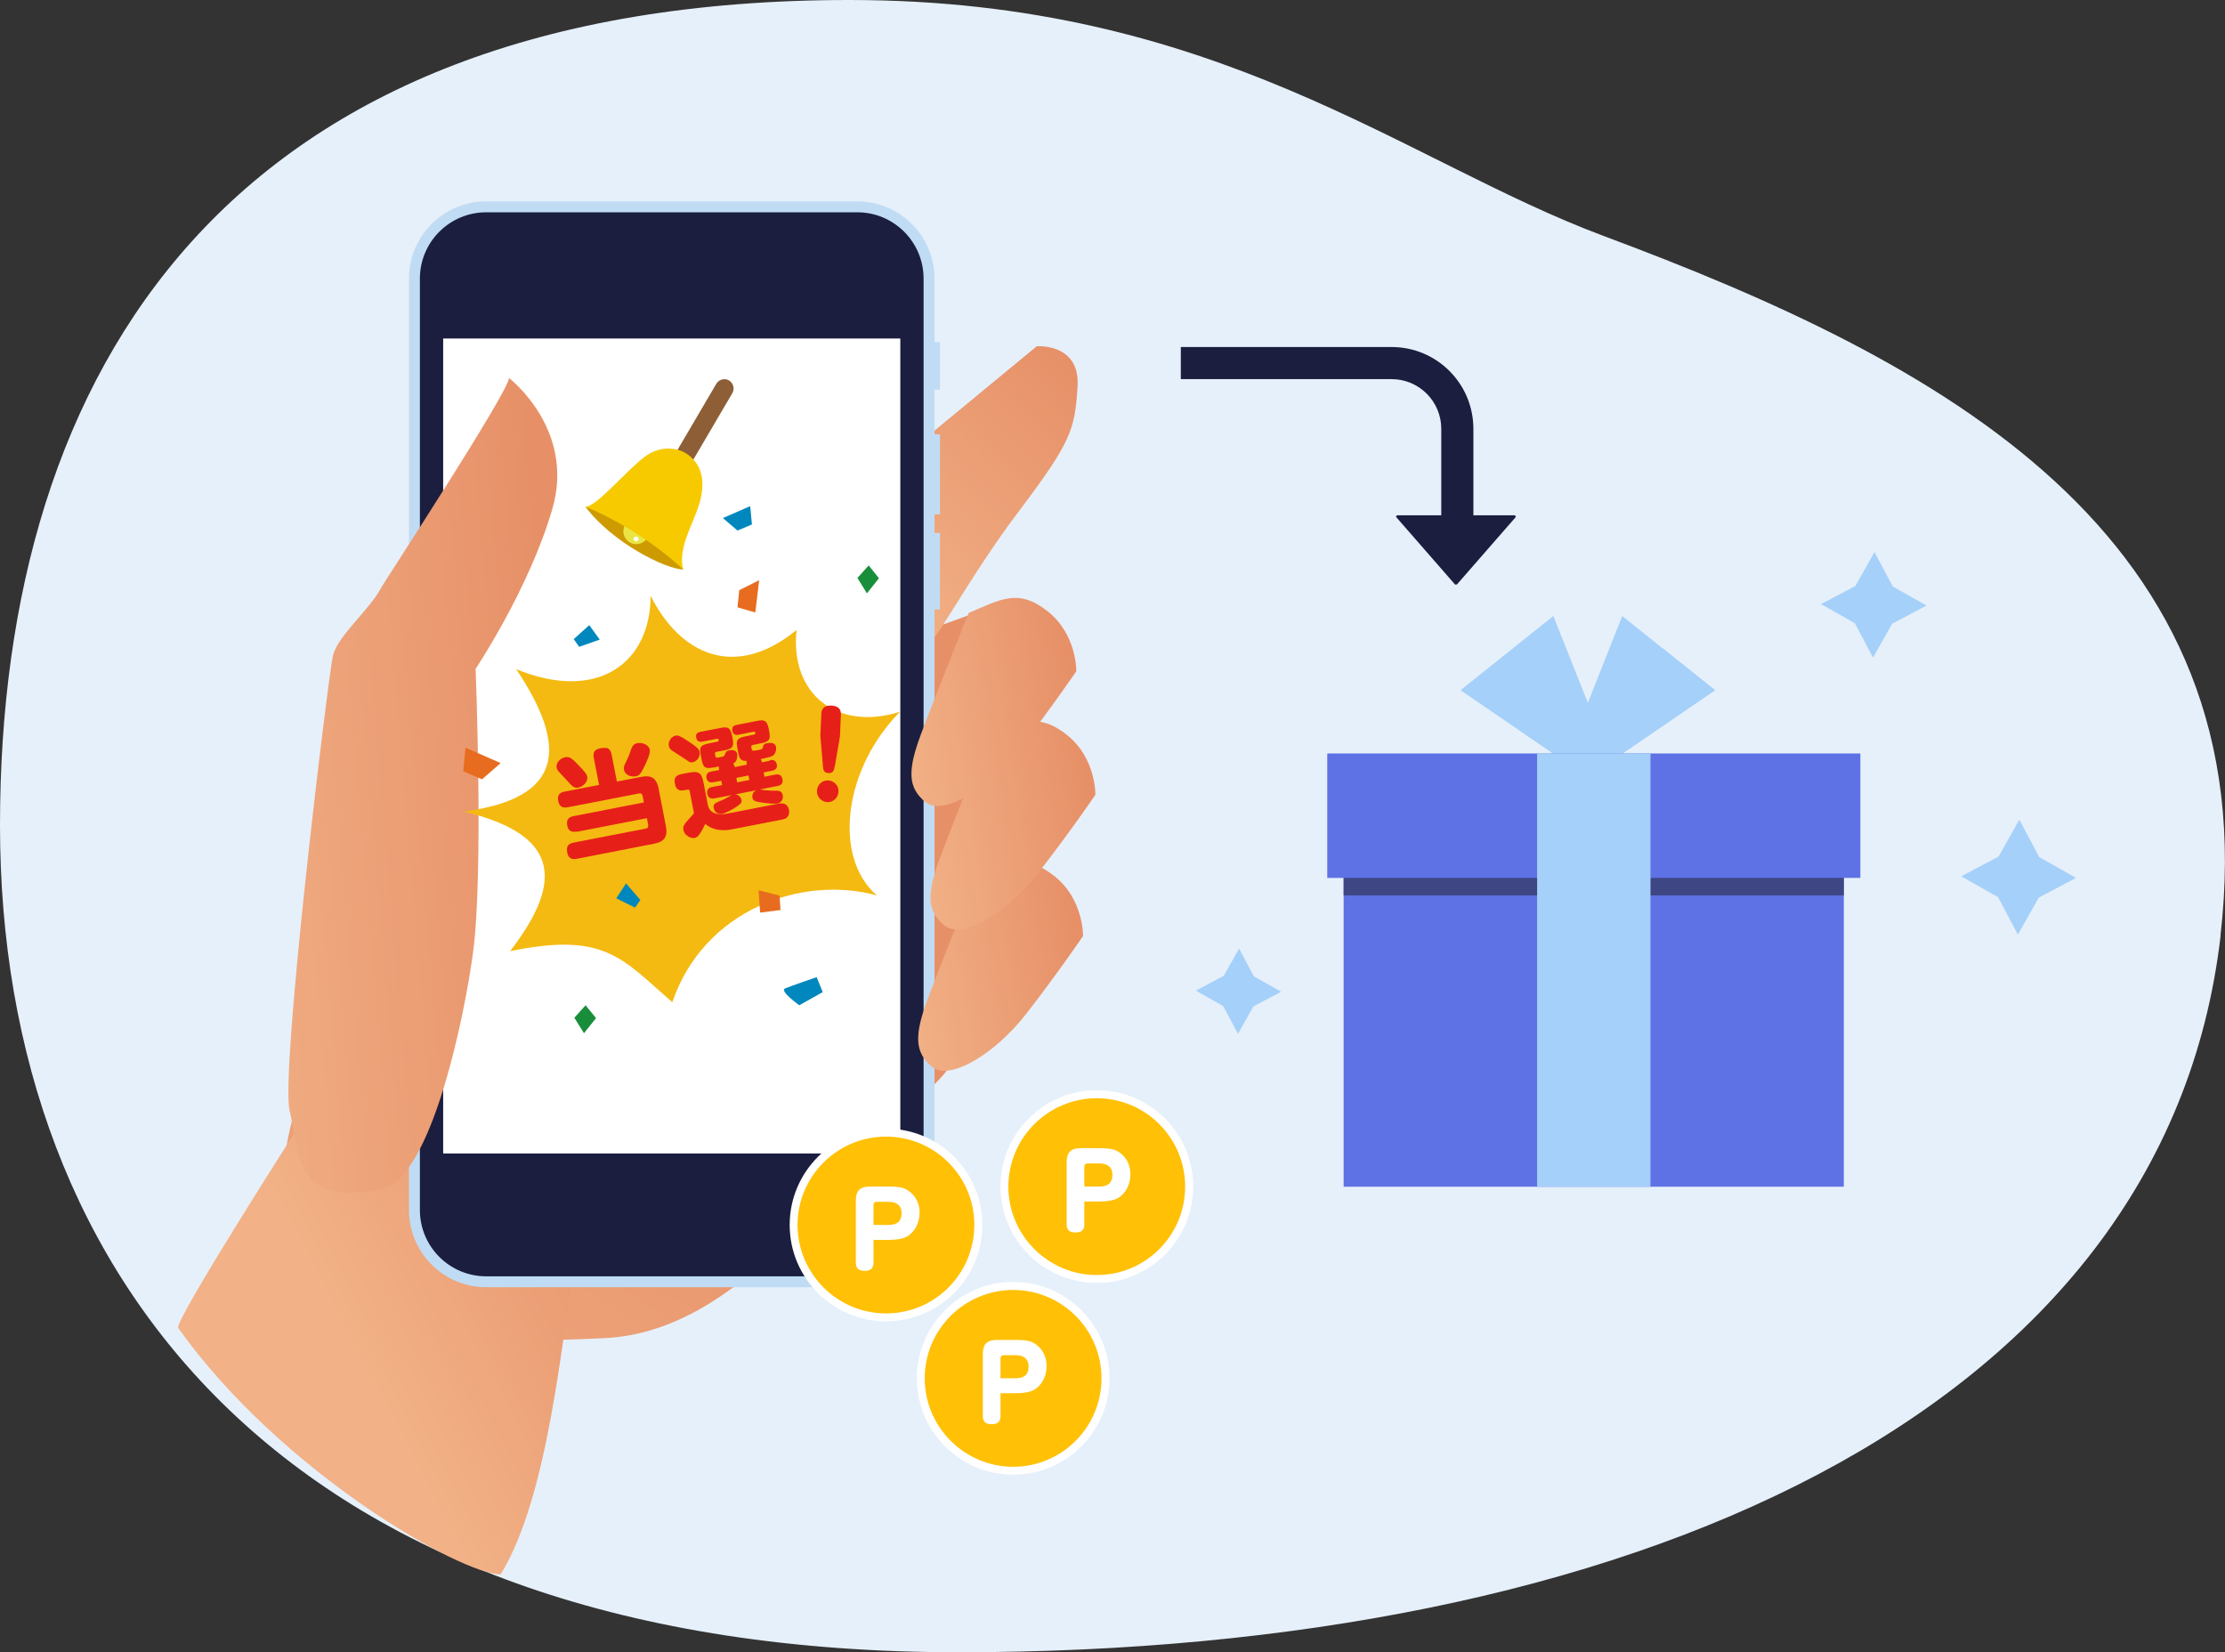 <?xml version="1.0" encoding="UTF-8"?>
<svg id="_レイヤー_2" data-name="レイヤー 2" xmlns="http://www.w3.org/2000/svg" width="138.57" height="102.89" xmlns:xlink="http://www.w3.org/1999/xlink" viewBox="0 0 138.57 102.89">
  <rect x="0" y="0" width="138.57" height="102.89" fill="#333333" stroke="none"/>
  <defs>
    <style>
      .cls-1 {
        fill: url(#linear-gradient);
      }

      .cls-1, .cls-2, .cls-3, .cls-4, .cls-5, .cls-6, .cls-7, .cls-8, .cls-9, .cls-10, .cls-11, .cls-12, .cls-13, .cls-14, .cls-15, .cls-16, .cls-17, .cls-18, .cls-19, .cls-20, .cls-21, .cls-22, .cls-23, .cls-24 {
        stroke-width: 0px;
      }

      .cls-2 {
        fill: url(#linear-gradient-4);
      }

      .cls-3 {
        fill: url(#linear-gradient-2);
      }

      .cls-4 {
        fill: url(#linear-gradient-3);
      }

      .cls-5 {
        fill: url(#linear-gradient-7);
      }

      .cls-6 {
        fill: url(#linear-gradient-5);
      }

      .cls-7 {
        fill: url(#linear-gradient-6);
      }

      .cls-8 {
        fill: #f4ba11;
      }

      .cls-9 {
        fill: #f7ca00;
      }

      .cls-10 {
        fill: #5e72e5;
      }

      .cls-11 {
        fill: #1b1e3e;
      }

      .cls-12 {
        fill: #3e4684;
      }

      .cls-13 {
        fill: #188e3b;
      }

      .cls-14 {
        fill: #cd9b00;
      }

      .cls-15 {
        fill: #c0dcf4;
      }

      .cls-16 {
        fill: #a5d0f9;
      }

      .cls-17 {
        fill: #8e5e36;
      }

      .cls-18 {
        fill: #fff;
      }

      .cls-19 {
        fill: #e71f19;
      }

      .cls-20 {
        fill: #e76c1f;
      }

      .cls-21 {
        fill: #ffc006;
      }

      .cls-22 {
        fill: #eae545;
      }

      .cls-23 {
        fill: #e6f0fa;
      }

      .cls-24 {
        fill: #0087bd;
      }
    </style>
    <linearGradient id="linear-gradient" x1="40.3" y1="62.23" x2="17.34" y2="97.64" gradientUnits="userSpaceOnUse">
      <stop offset="0" stop-color="#e79068"/>
      <stop offset="1" stop-color="#f2b186"/>
    </linearGradient>
    <linearGradient id="linear-gradient-2" x1="41.62" y1="74.74" x2="22.37" y2="84.78" xlink:href="#linear-gradient"/>
    <linearGradient id="linear-gradient-3" x1="9536.39" y1="-3778.41" x2="9556.19" y2="-3778.41" gradientTransform="translate(9599.82 -3766.35) rotate(136.7) scale(1 -1)" xlink:href="#linear-gradient"/>
    <linearGradient id="linear-gradient-4" x1="7858.91" y1="-548.32" x2="7870.12" y2="-548.32" gradientTransform="translate(7917.21 -605.35) rotate(171.17) scale(1 -1)" xlink:href="#linear-gradient"/>
    <linearGradient id="linear-gradient-5" x1="7856.8" y1="-556.89" x2="7868.01" y2="-556.89" gradientTransform="translate(7917.21 -605.35) rotate(171.17) scale(1 -1)" xlink:href="#linear-gradient"/>
    <linearGradient id="linear-gradient-6" x1="7856.8" y1="-564.67" x2="7868.01" y2="-564.67" gradientTransform="translate(7917.21 -605.35) rotate(171.17) scale(1 -1)" xlink:href="#linear-gradient"/>
    <linearGradient id="linear-gradient-7" x1="7806.76" y1="-493.59" x2="7830.3" y2="-494.77" gradientTransform="translate(7837.29 -507.93) rotate(172.31) scale(1 -1)" xlink:href="#linear-gradient"/>
  </defs>
  <g id="_レイヤー_1-2" data-name="レイヤー 1">
    <g>
      <path class="cls-23" d="m138.3,58.24c-3.46,29.95-37.11,44.65-78.61,44.65S0,79.83,0,51.39,14.23,0,52.9,0c22.85,0,34.55,10.06,46.96,14.69,20.85,7.77,41.33,18.49,38.43,43.55Z"/>
      <g>
        <polygon class="cls-16" points="101.41 50.12 99.84 49.05 98.89 48.4 97.44 47.41 94.67 45.52 90.96 42.98 96.74 38.36 98.89 43.77 99.67 45.74 100.33 47.41 100.95 48.97 101.41 50.12"/>
        <polygon class="cls-16" points="106.81 42.98 100.33 47.41 98.89 48.4 98.22 48.86 96.37 50.12 97.05 48.39 97.44 47.41 97.99 46.04 98.89 43.77 101.03 38.36 103.53 40.36 106.81 42.98"/>
        <path class="cls-16" d="m100.33,47.41l.62,1.55c-.37.04-.74.08-1.11.09-.37,0-.74-.01-1.1-.08-.17-.03-.34-.07-.51-.12-.4-.12-.79-.28-1.17-.46l.39-.98-2.78-1.9c.68.12,1.37.24,2.05.36.42.07.84.15,1.27.17.43.02.85,0,1.26-.13.14-.04.28-.1.42-.17.23-.11.45-.24.66-.37.96-.58,1.9-1.21,2.79-1.89,2.55-1.98.56-2.56.41-3.12l3.28,2.62-6.49,4.44Z"/>
        <rect class="cls-10" x="83.68" y="48.59" width="31.15" height="25.31"/>
        <rect class="cls-12" x="83.68" y="48.01" width="31.15" height="7.75"/>
        <rect class="cls-10" x="82.66" y="46.92" width="33.2" height="7.75"/>
        <rect class="cls-16" x="95.73" y="46.92" width="7.06" height="26.98"/>
      </g>
      <g>
        <g>
          <path class="cls-1" d="m60.59,38.22s-32.57,11.67-34.75,13.26c-2.18,1.58-8.27,17.81-8.11,21.17.52,11.08,11.6,11.08,19.91,10.68,8.45-.4,14.25-9.69,20.58-15.83,6.33-6.13,8.51-30.87,2.37-29.28Z"/>
          <path class="cls-3" d="m18.64,70.08s-7.83,12.22-7.54,12.62c6.41,8.99,17.62,15.34,20.08,15.34,3.02-4.88,3.81-15.04,4.48-18.27,1.39-6.73-17.63-10.59-17.63-10.59"/>
          <path class="cls-4" d="m52.28,31.7l12.29-10.14s2.71-.2,2.54,2.5c-.17,2.7-.38,3.44-3.69,7.82-3.3,4.38-5.19,8.34-6.24,8.96-1.05.62-4.9-9.14-4.9-9.14Z"/>
          <g>
            <polygon class="cls-15" points="57.64 24.27 57.64 24.27 58.54 24.27 58.54 24.27 58.54 21.31 58.54 21.31 57.64 21.31 57.64 21.31 57.64 24.27"/>
            <polygon class="cls-15" points="57.64 32.03 57.64 32.03 58.54 32.03 58.54 32.03 58.54 27.04 58.54 27.04 57.64 27.04 57.64 27.04 57.64 32.03"/>
            <polygon class="cls-15" points="57.64 37.95 57.64 37.95 58.54 37.95 58.54 37.95 58.54 33.19 58.54 33.19 57.64 33.19 57.64 33.19 57.64 37.95"/>
            <path class="cls-15" d="m30.28,12.54h23.11c2.65,0,4.81,2.15,4.81,4.81v58c0,2.65-2.15,4.81-4.81,4.81h-23.11c-2.65,0-4.81-2.15-4.81-4.81V17.35c0-2.65,2.15-4.81,4.81-4.81Z"/>
            <path class="cls-11" d="m30.28,13.22h23.11c2.28,0,4.13,1.85,4.13,4.13v58c0,2.28-1.85,4.13-4.13,4.13h-23.11c-2.28,0-4.13-1.85-4.13-4.13V17.35c0-2.28,1.85-4.13,4.13-4.13Z"/>
            <rect class="cls-18" x="27.6" y="21.08" width="28.47" height="50.75"/>
          </g>
          <path class="cls-2" d="m60.75,54.66s-2.12,5.27-2.97,7.54c-.85,2.27-.82,3.33.26,4.23,1.07.9,3.89-.74,5.89-3.32,2-2.58,3.52-4.82,3.52-4.82,0,0,.05-2.28-1.78-3.73-1.83-1.45-2.92-.75-4.93.1Z"/>
          <path class="cls-6" d="m61.52,45.86s-2.12,5.27-2.97,7.54c-.85,2.27-.82,3.33.26,4.23,1.07.9,3.89-.74,5.89-3.32,2-2.58,3.52-4.82,3.52-4.82,0,0,.05-2.28-1.78-3.73-1.83-1.45-2.92-.75-4.92.1Z"/>
          <path class="cls-7" d="m60.33,38.17s-2.12,5.27-2.97,7.54c-.85,2.27-.82,3.33.26,4.23,1.07.9,3.89-.74,5.89-3.32,2-2.58,3.52-4.82,3.52-4.82,0,0,.05-2.28-1.78-3.73-1.83-1.45-2.92-.75-4.92.1Z"/>
        </g>
        <path class="cls-5" d="m31.7,23.54s4.15,3.17,2.7,8.15c-1.45,4.99-4.78,9.96-4.78,9.96,0,0,.5,12.59-.15,17.59-.52,3.99-2.6,14.13-5.68,14.79-5.54,1.19-5.16-2.41-5.75-4.86-.6-2.45,2.4-27.03,2.69-28.32.29-1.26,2.27-2.84,3.02-4.27.13-.26,7.96-12.22,7.95-13.05Z"/>
        <path class="cls-8" d="m40.52,37.08c0,4.25-3.34,6.66-8.37,4.59,3.24,4.86,2.98,8.04-3.28,8.87,6.46,1.52,5.91,4.77,2.9,8.69,5.91-1.21,6.95.45,10.1,3.18,1.97-5.78,8.09-7.93,12.74-6.65-2.8-2.43-2.01-7.98,1.45-11.44-3.94,1.25-6.88-1.13-6.45-5.09-3.82,3.13-7.25,1.55-9.1-2.15Z"/>
        <g>
          <path class="cls-17" d="m41.51,30.33h0c-.27-.16-.37-.52-.21-.79l3.31-5.64c.16-.27.52-.37.79-.21h0c.27.16.37.52.21.79l-3.31,5.64c-.16.27-.52.37-.79.21Z"/>
          <g>
            <path class="cls-14" d="m36.45,31.54c1.77.53,4.64,2.22,6.11,3.92-1.07.01-4.47-1.69-6.11-3.92Z"/>
            <path class="cls-22" d="m40.29,33.53c-.25.37-.75.47-1.11.22-.37-.25-.47-.75-.22-1.11.25-.37.75-.47,1.11-.22.37.25.47.75.22,1.11Z"/>
            <path class="cls-9" d="m42.75,28.25c-.59-.4-1.61-.48-2.46.1-1.15.77-3.14,3.25-3.84,3.2,2.05.83,4.46,2.37,6.11,3.92-.38-1.13.59-2.92.66-3.19.07-.26,1.4-2.77-.46-4.03Z"/>
            <path class="cls-18" d="m39.74,33.65c-.05.07-.14.09-.21.04-.07-.05-.09-.14-.04-.21.05-.07.14-.09.21-.04.07.05.09.14.04.21Z"/>
          </g>
        </g>
        <polygon class="cls-20" points="28.99 46.56 31.18 47.52 30.02 48.53 28.85 48.03 28.99 46.56"/>
        <polygon class="cls-20" points="47.28 36.13 47.04 38.14 45.93 37.82 46.04 36.75 47.28 36.13"/>
        <polygon class="cls-13" points="54.1 35.21 54.74 36.01 53.99 36.95 53.4 35.99 54.1 35.21"/>
        <polygon class="cls-13" points="36.47 62.6 37.12 63.4 36.37 64.34 35.77 63.38 36.47 62.6"/>
        <path class="cls-24" d="m51.24,61.78l-1.46.82s-1.27-.9-.88-1.05c.38-.16,1.96-.7,1.96-.7l.38.93Z"/>
        <polygon class="cls-24" points="46.72 31.52 45.02 32.26 45.93 33.04 46.83 32.66 46.72 31.52"/>
        <polygon class="cls-24" points="38.99 55.01 38.38 55.94 39.55 56.52 39.88 56.04 38.99 55.01"/>
        <polygon class="cls-24" points="37.35 39.83 36.7 38.93 35.73 39.8 36.07 40.28 37.35 39.83"/>
        <polygon class="cls-20" points="47.24 55.44 47.34 56.83 48.61 56.67 48.55 55.77 47.24 55.44"/>
        <g>
          <path class="cls-19" d="m35.91,47.53c.56.56.64.71.66.83.07.35-.28.62-.54.68-.28.05-.36-.04-.76-.48-.02-.02-.36-.38-.41-.44-.08-.08-.16-.17-.19-.3-.07-.34.26-.61.51-.66.25-.05.37.01.73.36Zm0,4.25c-.11.02-.49.1-.58-.36-.07-.37.07-.54.4-.6l4.37-.85-.08-.41c-.02-.12-.1-.17-.22-.15l-4.43.86c-.12.02-.51.1-.6-.37-.07-.36.04-.54.41-.61l2.13-.41-.33-1.68c-.05-.28-.02-.52.4-.6.1-.02.37-.05.47,0,.18.09.22.3.24.39l.33,1.68,1.51-.29c.56-.11.95,0,1.09.74l.45,2.33c.14.74-.18.98-.73,1.09l-4.81.94c-.16.03-.51.08-.6-.37-.07-.37.02-.57.4-.64l4.49-.87c.12-.02.17-.1.15-.22l-.08-.43-4.37.85Zm4.56-5.09c.04.22-.19.74-.33,1.02-.25.53-.36.6-.54.63-.32.06-.68-.08-.74-.41-.03-.16,0-.24.17-.57.11-.23.13-.27.28-.71.07-.17.14-.33.38-.37.28-.06.71.08.78.41Z"/>
          <path class="cls-19" d="m42.91,46.19c.12.08.41.28.53.4.06.06.11.13.13.23.06.29-.15.59-.44.65-.17.03-.2-.03-.66-.33-.04-.02-.5-.32-.6-.39-.12-.08-.19-.16-.22-.31-.04-.23.12-.57.43-.63.11-.02.21-.04.83.38Zm5.64,3.85c.47-.09.57.31.59.39,0,.05.1.5-.4.6l-3.13.61c-1.01.2-1.48-.17-1.69-.33-.38.79-.51.84-.66.87-.28.05-.64-.18-.7-.5-.04-.21.05-.33.19-.5.08-.09.4-.46.47-.53l-.27-1.39c-.01-.05-.03-.11-.11-.09l-.23.04c-.16.03-.49.08-.58-.4-.09-.45.17-.55.39-.6l.4-.08c.71-.14.87-.04,1.01.68l.25,1.3c.15.77,1.03.6,1.4.52l3.07-.6Zm-.62-2.7c.1-.02.38-.07.45.26.06.33-.22.38-.32.4l-.5.1.05.27.65-.13c.12-.02.41-.07.47.28.07.34-.19.41-.34.43l-1.06.21c.06.01.29.05.35.05.3.03.4.03.73.03.29,0,.33.24.34.28.04.21-.07.46-.32.51-.23.04-.68-.01-.89-.04-.53-.08-.64-.11-.68-.32-.03-.14.02-.35.24-.46l-1.31.26c.22.02.36.18.39.34s-.03.24-.33.44c-.23.16-.65.38-.85.42-.36.07-.51-.15-.55-.35-.05-.25.07-.31.47-.47.24-.1.33-.16.58-.3.03-.02.05-.03.08-.04l-1.05.2c-.11.02-.41.08-.48-.27-.06-.33.16-.41.34-.44l.58-.11-.05-.27-.47.09c-.1.02-.38.07-.45-.25-.07-.34.21-.4.32-.42l.47-.09c-.02-.12-.03-.15-.01-.22-.82.16-.97.19-1.09-.46l-.04-.21c-.11-.54-.03-.66.52-.77l.49-.1c.11-.02.1-.09.1-.12,0-.02-.02-.08-.13-.06l-.87.17c-.1.02-.34.06-.4-.24-.06-.29.15-.35.28-.37l1.19-.23c.45-.09.65-.08.76.46l.04.21c.1.54-.06.62-.53.72l-.48.09c-.08.02-.11.07-.09.14l.02.1c.03.14.07.14.26.1.29-.06.29-.06.33-.17.06-.15.09-.23.29-.27.15-.03.44-.02.48.22.02.11.03.49-.25.61.05.06.07.08.09.22l.76-.15c-.03-.14-.03-.15,0-.24-.4.03-.47-.17-.54-.55l-.04-.21c-.1-.54-.03-.66.52-.77l.49-.1c.12-.02.1-.08.1-.12-.01-.07-.08-.07-.13-.06l-.9.18c-.1.02-.34.07-.4-.24-.06-.29.15-.35.28-.37l1.22-.24c.45-.09.65-.08.76.46l.04.21c.1.54-.06.62-.53.72l-.5.1c-.08.02-.11.07-.09.14l.02.1c.03.15.11.13.39.08.27-.05.29-.06.32-.2.02-.13.07-.2.25-.23.19-.04.51-.04.56.23,0,.01.07.46-.3.6-.13.05-.56.14-.65.16.03.04.05.1.08.2l.5-.1Zm-1.31.95l-.76.15.05.28.76-.15-.05-.27Z"/>
          <path class="cls-19" d="m52.22,49.3c-.02.38-.33.67-.7.65-.37-.02-.66-.33-.64-.71.02-.38.33-.66.7-.64.37.02.66.32.64.7Zm-.24-1.56c-.04.22-.09.42-.38.4-.28-.01-.33-.17-.35-.44l-.16-1.88.06-1.34c0-.2.06-.57.63-.54.43.02.61.22.59.59l-.06,1.34-.32,1.86Z"/>
        </g>
      </g>
      <path class="cls-11" d="m91.76,34.26h-2v-7.56c0-1.7-1.38-3.09-3.09-3.09h-13.13v-2h13.13c2.81,0,5.09,2.28,5.09,5.09v7.56Z"/>
      <path class="cls-11" d="m90.74,36.39l3.64-4.17c.05-.05,0-.13-.06-.13h-7.29c-.07,0-.11.08-.06.13l3.64,4.17s.09.04.12,0Z"/>
      <g>
        <g>
          <circle class="cls-21" cx="63.1" cy="85.83" r="5.75"/>
          <path class="cls-18" d="m63.1,91.83c-3.31,0-6-2.69-6-6s2.69-6,6-6,6,2.69,6,6-2.69,6-6,6Zm0-11.5c-3.04,0-5.51,2.47-5.51,5.5s2.47,5.51,5.51,5.51,5.5-2.47,5.5-5.51-2.47-5.5-5.5-5.5Z"/>
        </g>
        <path class="cls-18" d="m62.31,88.18c0,.18-.03.51-.54.51-.39,0-.56-.16-.56-.51v-3.85c0-.67.29-.89.89-.89h1.2c.76,0,1,.14,1.11.21.38.23.77.68.77,1.42,0,.69-.34,1.2-.73,1.45-.3.19-.78.24-1.15.24h-.99v1.41Zm0-2.35h.94c.6,0,.81-.3.81-.72,0-.53-.35-.72-.81-.72h-.73c-.13,0-.21.07-.21.21v1.23Z"/>
      </g>
      <g>
        <g>
          <circle class="cls-21" cx="68.31" cy="73.89" r="5.75"/>
          <path class="cls-18" d="m68.31,79.89c-3.31,0-6-2.69-6-6s2.69-6,6-6,6,2.69,6,6-2.69,6-6,6Zm0-11.5c-3.04,0-5.51,2.47-5.51,5.5s2.47,5.51,5.51,5.51,5.5-2.47,5.5-5.51-2.47-5.5-5.5-5.5Z"/>
        </g>
        <path class="cls-18" d="m67.53,76.24c0,.18-.03.51-.54.51-.39,0-.56-.16-.56-.51v-3.85c0-.67.29-.89.89-.89h1.2c.76,0,1,.14,1.11.21.38.23.77.68.77,1.42,0,.69-.34,1.2-.73,1.45-.3.19-.78.24-1.15.24h-.99v1.41Zm0-2.35h.94c.6,0,.81-.3.81-.72,0-.53-.35-.72-.81-.72h-.73c-.13,0-.21.07-.21.21v1.23Z"/>
      </g>
      <g>
        <g>
          <circle class="cls-21" cx="55.18" cy="76.28" r="5.75"/>
          <path class="cls-18" d="m55.18,82.28c-3.31,0-6-2.69-6-6s2.69-6,6-6,6,2.69,6,6-2.69,6-6,6Zm0-11.5c-3.04,0-5.51,2.47-5.51,5.5s2.47,5.51,5.51,5.51,5.5-2.47,5.5-5.51-2.47-5.5-5.5-5.5Z"/>
        </g>
        <path class="cls-18" d="m54.4,78.63c0,.18-.03.51-.54.51-.39,0-.56-.16-.56-.51v-3.85c0-.67.29-.89.89-.89h1.2c.76,0,1,.14,1.11.21.38.23.77.68.77,1.42,0,.69-.34,1.2-.73,1.45-.3.19-.78.24-1.15.24h-.99v1.41Zm0-2.35h.94c.6,0,.81-.3.81-.72,0-.53-.35-.72-.81-.72h-.73c-.13,0-.21.07-.21.21v1.23Z"/>
      </g>
      <polygon class="cls-16" points="124.47 53.34 125.76 51.04 127 53.37 129.29 54.67 126.97 55.9 125.67 58.2 124.44 55.87 122.14 54.57 124.47 53.34"/>
      <polygon class="cls-16" points="115.55 36.49 116.74 34.38 117.88 36.52 119.98 37.71 117.84 38.84 116.65 40.95 115.52 38.81 113.41 37.62 115.55 36.49"/>
      <polygon class="cls-16" points="76.21 60.77 77.17 59.07 78.09 60.8 79.79 61.76 78.06 62.67 77.1 64.38 76.18 62.65 74.48 61.69 76.21 60.77"/>
    </g>
  </g>
</svg>